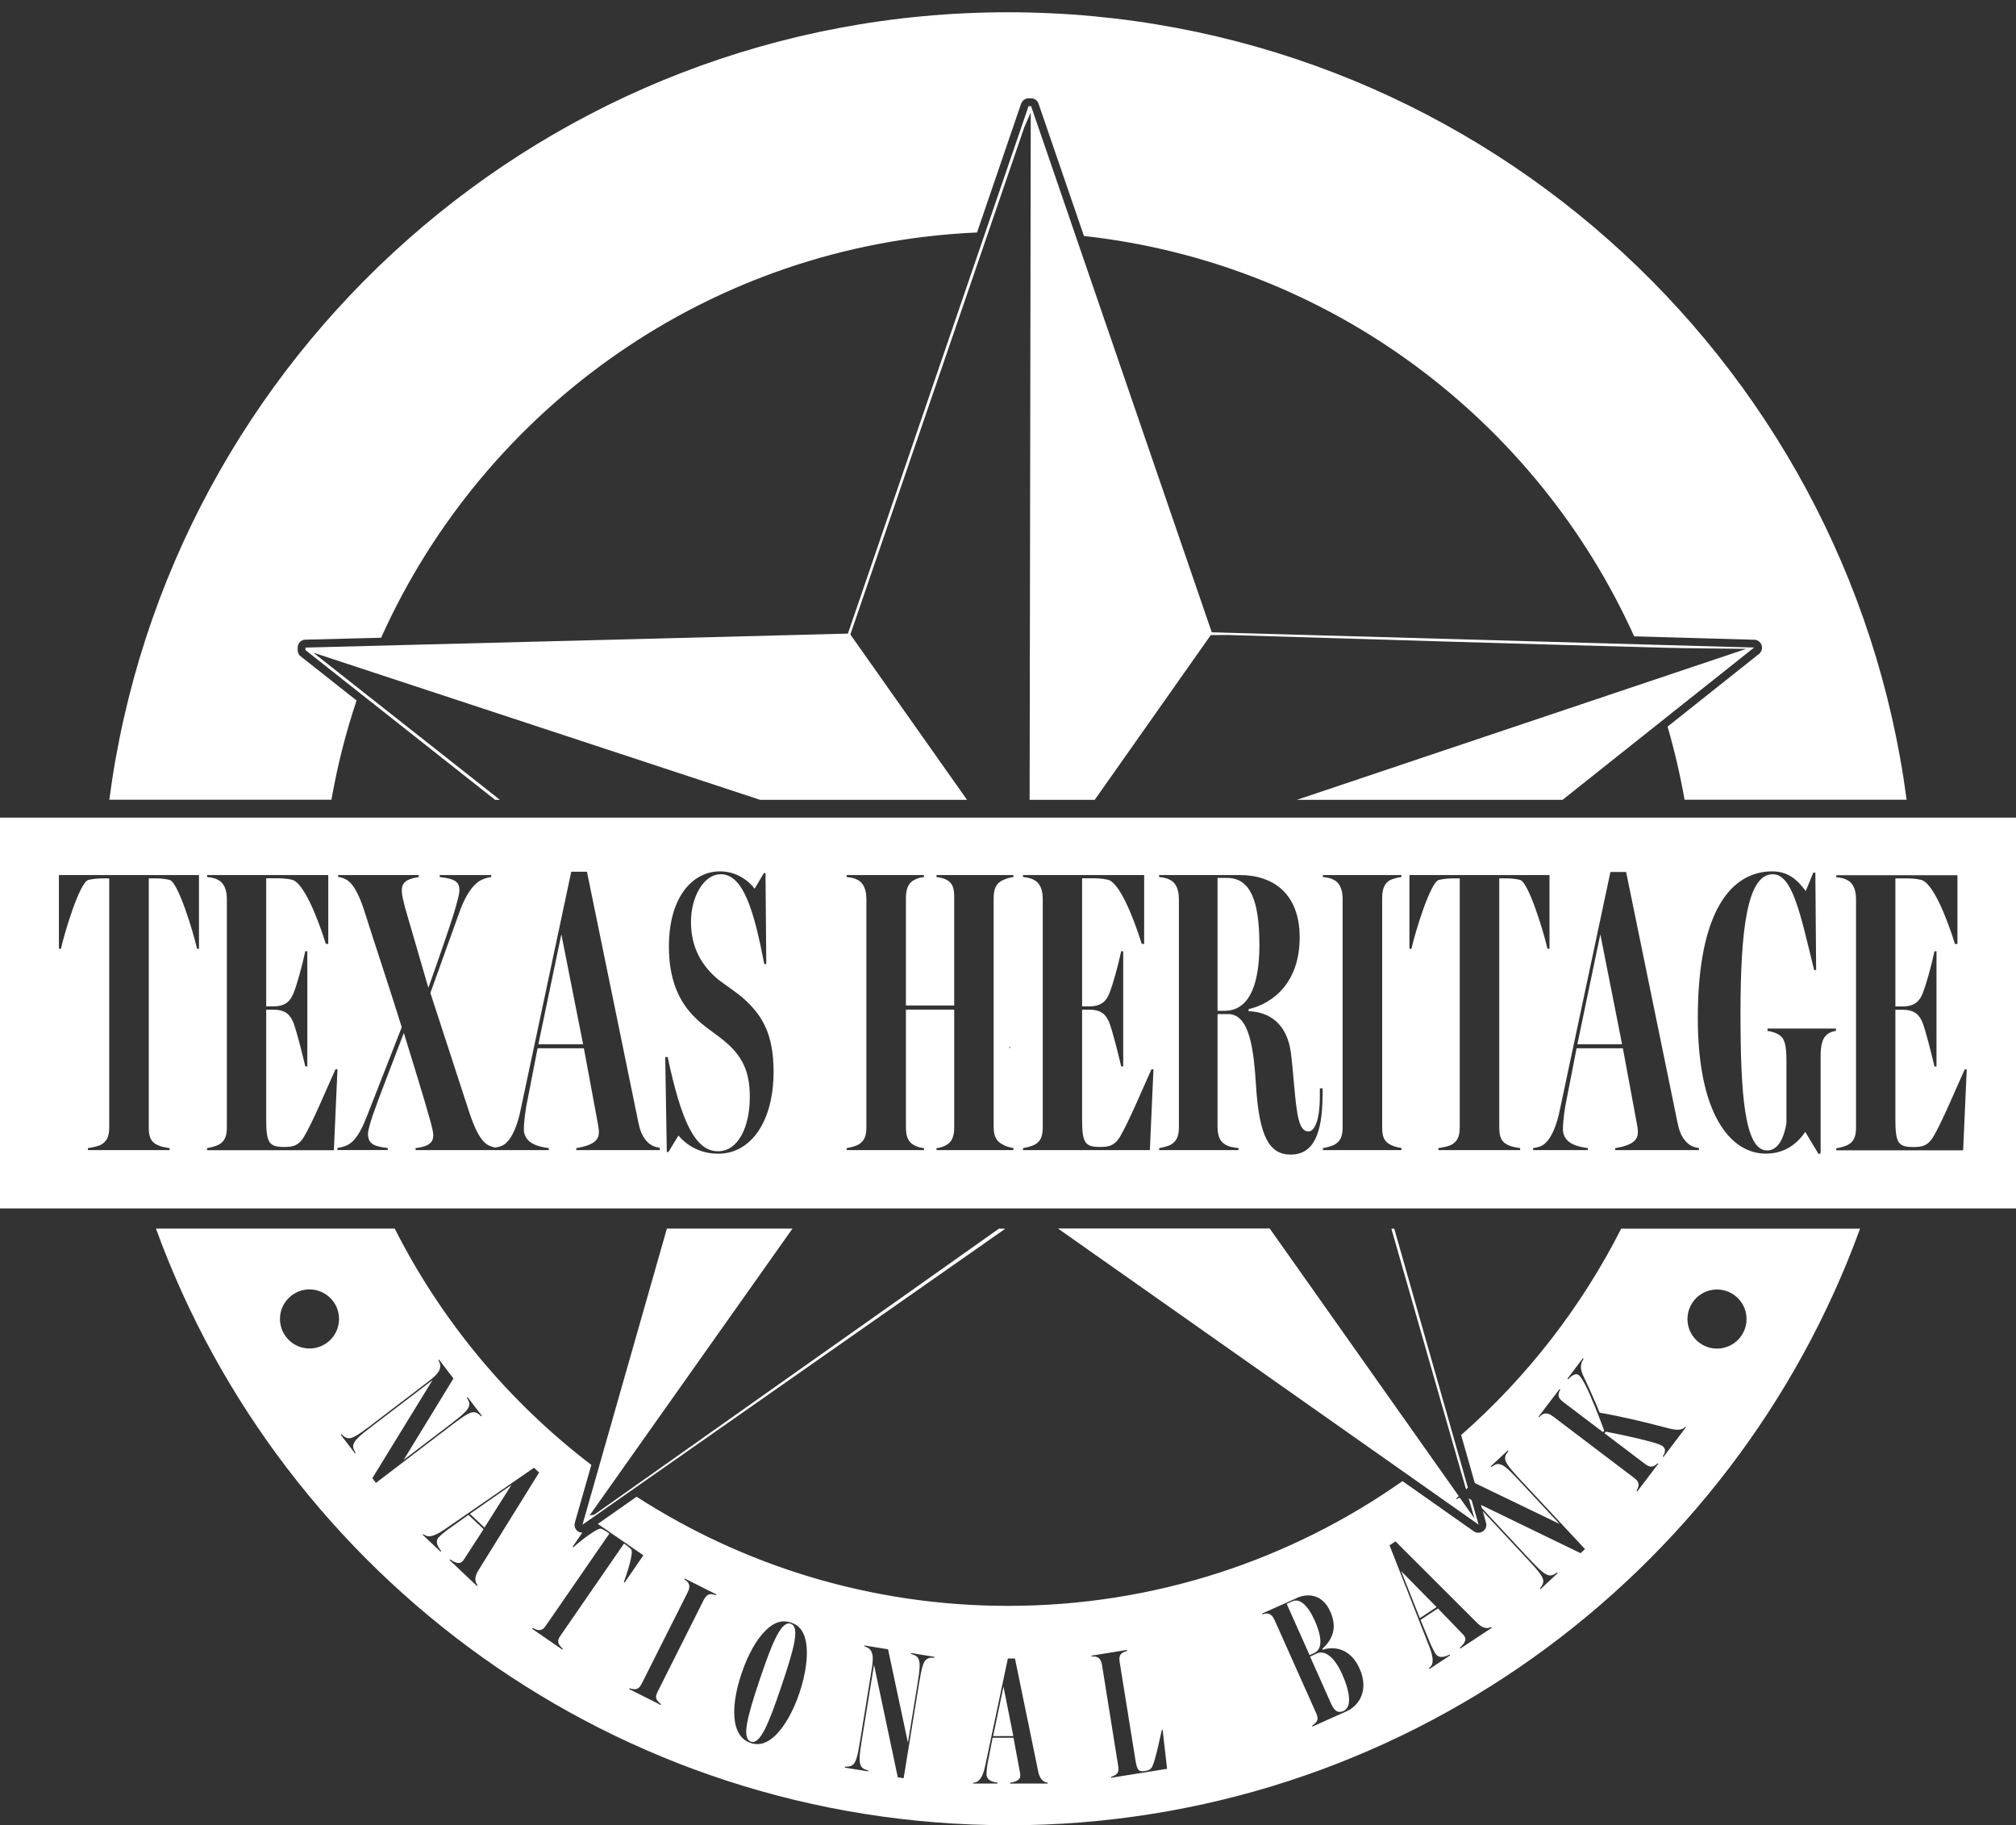 <?xml version="1.0" encoding="UTF-8"?>
<svg id="Layer_1" data-name="Layer 1" xmlns="http://www.w3.org/2000/svg" width="229.99" height="208.22" viewBox="0 0 229.99 208.22">
  <rect x="0" y="0" width="229.99" height="208.22" fill="#333333" stroke="none"/>
  <defs>
    <style>
      .cls-1 {
        fill: none;
      }

      .cls-2 {
        fill: #317abe;
      }

      .cls-3 {
        fill: #fff;
      }
    </style>
  </defs>
  <path class="cls-1" d="M168.1,169.11l.14.07-1.56-5.48c7.49-6.58,13.71-14.56,18.26-23.54h-25.89l8.4,29.55.64-.6Z"/>
  <polygon class="cls-1" points="169.06 172.05 168.96 171.68 168.52 171.46 169.06 172.05"/>
  <path class="cls-1" d="M114.99,0C61.8,0,17.74,39.83,11.06,91.23h1.41C19.12,40.54,62.49,1.4,114.99,1.4s95.87,39.14,102.52,89.83h1.41C212.25,39.83,168.19,0,114.99,0Z"/>
  <path class="cls-3" d="M114.71,140.16h-.75c-15.38,10.9-30.8,21.75-46.18,32.64l-.51.06,23.14-32.71h-14.33l-9.63,33.78,48.26-33.78Z"/>
  <path class="cls-3" d="M167.87,171.13c-.11-.08-.22-.16-.32-.21l.66,2.3-1.68-2.38c-.12.05-.23.11-.33.18l-.07-.08.29-.27-21.57-30.53h-24.16l47.99,33.78-.8-2.81Z"/>
  <path class="cls-3" d="M138.24,72.13l-20.61-60.02h-.29l-20.61,60.17-61.88,1.59v.29l21.63,17.08h.55l-21.29-16.79,50.97,16.79h23.61l-13.31-18.86,19.86-57.91.72-1.64-.13,78.41h7.43l13.24-18.8c.7.02,1.42-.02,2.12,0,16.43.5,32.88,1,49.31,1.44,3.22.09,6.43.09,9.65.14l-51.26,17.22h30.31l21.85-17.37-61.88-1.74Z"/>
  <polygon class="cls-3" points="167.46 169.71 159.06 140.16 158.73 140.16 167.25 169.9 167.46 169.71"/>
  <path class="cls-3" d="M114.99,208.22c44.7,0,82.76-28.36,97.21-68.06h-27.25c-4.55,8.97-10.77,16.96-18.26,23.54l1.56,5.48,9.66,4.66-4.62-4.96c-1.25-1.35-1.75-1.76-2.2-1.85-.38-.1-.72.16-.96.33l-.07-.08,1.96-1.83.07.08c-.15.2-.43.48-.38.89.03.42.45,1,1.67,2.31l7.44,7.98-.5.47-11.37-5.51.11.37,5.42,5.81c1.24,1.33,1.74,1.74,2.2,1.85.38.1.72-.16.96-.33l.07.08-1.96,1.83-.07-.08c.15-.2.41-.5.38-.89-.04-.44-.46-1.01-1.69-2.33l-5.21-5.59.37,1.31c.11.37-.03.76-.35.98-.16.11-.34.17-.52.17s-.36-.05-.52-.16l-8.14-5.73c-12.74,8.96-28.25,14.23-45.01,14.23-15.61,0-30.15-4.58-42.37-12.45l-4.42,3.1,5.2,3.58-2.14,3.11-.09-.06c.34-.87,1.13-3.36.85-3.71-.17-.19-.36-.35-.58-.5l-.25-.18-7.25,10.51c-.26.37-.35.66-.16,1,.11.2.25.32.43.5l-.06.09-3.45-2.38.06-.09c.23.11.44.2.64.24.38.04.62-.13.87-.5l7.25-10.51-.26-.18c-.19-.13-.44-.28-.68-.37-.43-.14-2.48,1.48-3.16,2.11l-.09-.06,1.1-1.6c-.18,0-.36-.06-.51-.16-.31-.22-.45-.62-.34-.98l1.88-6.59c-9.36-7.15-17.07-16.36-22.43-26.96h-27.24c14.44,39.7,52.51,68.06,97.21,68.06ZM195.88,147.1c1.86,0,3.37,1.51,3.37,3.37s-1.51,3.37-3.37,3.37-3.37-1.51-3.37-3.37,1.51-3.37,3.37-3.37ZM177.12,161.55c-.36-.28-.73-.4-1.07-.24-.15.07-.29.17-.45.36l-.08-.06,2.4-3.16.08.06c-.08.14-.14.26-.18.48-.07.36.13.65.49.92l4.56,3.46.14-.18c-.57-1.54-1.46-3.83-2.16-5.22-.3-.56-.56-.97-.76-1.12-.23-.17-.53-.06-.81.14-.13.11-.28.23-.39.35l-.08-.06,1.77-2.34.08.06c-.35.56-.42,1.06-.1,1.81.72,1.51,1.36,2.93,1.93,4.34,2.36.41,5.09,1.05,7.45,1.68.52.14,1.27.34,1.76.24.26-.04.41-.16.55-.31l.08.06-2.56,3.38-.08-.06c.18-.28.28-.51.25-.74-.02-.17-.12-.32-.3-.46-.16-.12-.72-.31-1.46-.51-1.46-.4-3.63-.86-4.99-1.11l-.14.18,4.63,3.51c.36.27.67.38,1,.22.21-.1.3-.19.42-.31l.08.06-2.4,3.16-.08-.06c.11-.21.17-.36.22-.56.05-.38-.1-.62-.46-.9l-9.32-7.07ZM159.2,175.83l9.24,9.23c.3.3.58.54.96.63.3.08.52,0,.73-.09l.06.09-3.59,2.37-.06-.09c.29-.27.82-.79.57-1.24-.07-.15-.22-.3-.31-.39l-2.76-2.86-1.98,1.31,1.16,2.8c.21.46.41.85.57,1.09.43.58,1.15.28,1.58.07l.06.09-2.35,1.55-.06-.09c.15-.15.35-.3.39-.61.09-.38-.04-1.07-.31-1.75l-4.58-11.66.67-.44ZM147.93,182.29c1.25-.56,2.94-.47,3.84,1.57.87,1.94.14,3.26-.92,4.24l.04.09c1.25-.4,3.16-.23,4.22,2.17,1.04,2.32.07,4.16-1.52,4.87l-3.87,1.73-.04-.09c.19-.13.32-.24.46-.39.23-.3.21-.59.03-1.01l-4.77-10.68c-.19-.42-.45-.7-.82-.72-.17-.02-.33.01-.57.09l-.04-.09,3.95-1.76ZM128.56,188.23l.02.1c-.2.05-.38.12-.57.24-.3.22-.35.56-.28,1.01l1.8,11.18c.19,1.2.37,1.38,1.12,1.26.41-.06.68-.17.86-.64.34-.77.76-2.84,1.03-4.02l.1-.02.5,4.44-6.37,1.02-.02-.1c.22-.08.37-.14.54-.25.3-.22.36-.52.28-.97l-1.85-11.55c-.07-.45-.25-.8-.61-.91-.16-.06-.33-.07-.57-.05l-.02-.1,4.02-.65ZM111.03,203.37c.21-.04.45-.06.66-.29.29-.27.56-.91.7-1.63l2.59-12.26h.81s2.63,12.79,2.63,12.79c.08.41.19.77.45,1.05.21.23.43.29.66.33v.1h-4.3s0-.1,0-.1c.39-.06,1.12-.21,1.16-.72.02-.16-.02-.37-.04-.5l-.73-3.91h-2.38s-.58,2.98-.58,2.98c-.08.5-.12.93-.12,1.22.04.72.81.87,1.28.93v.1h-2.81s0-.1,0-.1ZM96.39,201.53c.25,0,.65.02.94-.24.32-.3.52-.98.8-2.76l1.33-8.2c.12-.73.17-1.42-.01-1.84-.15-.38-.47-.58-.83-.68l.02-.1,2.67.43,2.27,10.65,1.09-6.69c.29-1.81.32-2.46.11-2.87-.15-.36-.57-.47-.85-.56l.02-.1,2.65.43-.02.1c-.25,0-.64-.04-.94.24-.32.28-.51.96-.8,2.74l-1.75,10.77-.67-.11-2.71-12.83-1.4,8.63c-.29,1.79-.31,2.44-.11,2.87.15.36.57.47.85.56l-.02.1-2.65-.43.02-.1ZM84.61,190.87c.74-2.19,1.72-3.89,2.77-4.91.98-.96,1.91-1.19,2.88-.86.96.32,1.53,1.08,1.72,2.41.21,1.4-.05,3.45-.77,5.59-.7,2.08-1.67,3.8-2.72,4.84-.9.87-1.83,1.24-2.85.89-1.08-.36-1.6-1.26-1.8-2.44-.23-1.45.04-3.37.77-5.52ZM71.81,192.59c.22.07.39.1.59.11.38-.02.59-.21.8-.62l5.26-10.45c.2-.41.26-.79.04-1.09-.09-.14-.22-.25-.43-.38l.05-.09,3.6,1.81-.05.09c-.19-.07-.34-.1-.56-.12-.37,0-.61.25-.82.65l-5.27,10.49c-.2.41-.26.7-.02,1.01.14.19.24.26.42.4l-.05.09-3.6-1.81.05-.09ZM60.92,167.43l.58.55-6.88,11.09c-.22.36-.39.68-.39,1.08,0,.31.12.51.25.69l-.07.08-3.12-2.95.07-.08c.33.23.95.62,1.34.27.13-.11.24-.28.31-.39l2.16-3.33-1.73-1.63-2.47,1.76c-.4.3-.73.59-.93.8-.47.55-.01,1.18.29,1.56l-.07.08-2.04-1.93.07-.07c.18.11.37.27.68.24.39,0,1.03-.28,1.63-.7l10.31-7.11ZM35.31,153.83c-1.86,0-3.37-1.51-3.37-3.37s1.51-3.37,3.37-3.37,3.37,1.51,3.37,3.37-1.51,3.37-3.37,3.37ZM40.58,165.74l-.08.06-1.63-2.14.08-.06c.18.17.45.46.85.47.44,0,1.05-.36,2.48-1.45l6.61-5.04c.59-.45,1.1-.91,1.26-1.35.15-.38.06-.75-.14-1.07l.08-.06,1.64,2.15-5.68,9.29,5.39-4.11c1.46-1.12,1.92-1.57,2.06-2.01.14-.37-.09-.73-.24-.99l.08-.06,1.63,2.14-.08.06c-.18-.17-.44-.47-.85-.47-.43-.01-1.04.35-2.47,1.44l-8.68,6.62-.41-.54,6.86-11.18-6.95,5.3c-1.45,1.1-1.91,1.56-2.06,2.01-.14.37.09.73.24.99Z"/>
  <polygon class="cls-3" points="114.48 192.4 113.3 198.04 115.6 198.04 114.48 192.4"/>
  <path class="cls-3" d="M85.66,198.68c1.02.34,1.96-1.8,3.48-6.31,1.43-4.25,2.15-6.78,1.07-7.14-1-.34-1.96,1.67-3.52,6.31-1.5,4.45-2.07,6.78-1.03,7.13Z"/>
  <path class="cls-3" d="M114.99,1.4C62.49,1.4,19.12,40.54,12.47,91.23h25.34c.68-3.88,1.64-7.66,2.87-11.32l-6.38-5.04c-.22-.17-.34-.43-.34-.71v-.29c0-.49.39-.89.88-.9l8.64-.22c11.8-26.28,37.64-44.89,67.98-46.23l5.03-14.69c.13-.37.47-.61.85-.61h.29c.39,0,.73.24.85.61l5.18,15.09c28.04,3.09,51.61,20.97,62.77,45.67l13.71.39c.38.01.71.26.83.62.12.36,0,.76-.29.99l-10.44,8.3c.79,2.72,1.44,5.51,1.94,8.34h25.33C210.86,40.54,167.5,1.4,114.99,1.4Z"/>
  <polygon class="cls-3" points="58.34 169.4 53.61 172.69 55.27 174.26 58.34 169.4"/>
  <polygon class="cls-3" points="159.85 179.23 161.98 184.59 163.89 183.33 159.85 179.23"/>
  <path class="cls-3" d="M149.92,188.57c1.08-.48.79-2.07.08-3.68-.83-1.85-1.76-2.59-2.59-2.21l-.62.28,2.61,5.85.53-.24Z"/>
  <path class="cls-3" d="M150.21,188.62l-.75.36,2.46,5.51c.37.74.76.95,1.35.69,1.06-.47.64-2.42-.15-4.19-.73-1.64-1.82-2.86-2.91-2.37Z"/>
  <polygon class="cls-3" points="61.42 119.12 66.52 119.12 64.04 106.58 61.42 119.12"/>
  <polygon class="cls-3" points="179.95 119.12 185.05 119.12 182.57 106.58 179.95 119.12"/>
  <path class="cls-3" d="M143.67,107.68c0-5.05-1.1-7.53-3.67-7.53h-1.1v15.16h.78c2.52,0,4-2.34,4-7.62Z"/>
  <path class="cls-3" d="M0,93.27v44.58h229.99v-44.58H0ZM115.29,119.54c-.17.02-.13-.1-.16-.16l.16.16ZM22.71,108.23h-.23c-.46-2.02-2.16-7.58-3.12-7.85-.55-.14-1.1-.18-1.7-.18h-.69v28.38c0,1.01.18,1.65.96,2.02.46.23.87.28,1.42.37v.23h-9.32v-.23c.55-.09,1.06-.18,1.47-.37.73-.41.96-1.01.96-2.02v-28.38h-.69c-.5,0-1.15.05-1.7.18-.97.28-2.66,5.83-3.12,7.85h-.23v-8.41h15.98v8.41ZM23.62,131.2v-.23c.51-.09.87-.18,1.29-.37.74-.37.97-1.01.97-2.02v-26c0-1.01-.28-1.84-1.01-2.21-.32-.18-.69-.27-1.24-.32v-.23h13.82v7.85h-.28c-.96-3.08-2.53-6.93-3.81-7.3-.73-.18-1.38-.18-1.98-.18h-1.01v14.61h.83c1.52,0,1.97-.78,2.25-1.42.41-.96,1.01-3.17,1.38-4.87h.23v13.14h-.23c-.37-1.56-1.01-4.13-1.38-5.05-.32-.73-.78-1.42-2.25-1.42h-.83v12.49c0,2.71.32,3.17,2.07,3.17.96,0,1.61-.14,2.2-1.1.97-1.56,2.57-5.42,3.63-7.76h.23l-.41,9.23h-14.47ZM75.29,131.2h-9.55v-.23c.87-.14,2.48-.46,2.57-1.61.05-.37-.05-.83-.09-1.1l-1.61-8.68h-5.28l-1.29,6.61c-.18,1.1-.28,2.07-.28,2.71.09,1.61,1.79,1.93,2.85,2.07v.23h-15.2v-.23c1.52-.18,2.02-.64,2.02-1.47,0-.32-.14-.92-.37-1.75-.6-2.21-2.25-7.49-2.99-9.92-.64,1.7-2.94,7.62-3.54,9.37-.32.96-.55,1.79-.55,2.11,0,1.29.83,1.47,2.25,1.65v.23h-5.74v-.23c.46-.09.96-.18,1.42-.5.92-.64,1.52-2.02,2.02-3.31l3.9-9.97c-1.01-3.31-3.58-11.07-4.27-13.27-.37-1.19-.96-2.62-1.65-3.26-.37-.37-.97-.6-1.33-.6v-.23h9.19v.23c-1.56.23-1.97.74-1.93,1.65,0,.37.14.92.37,1.84l2.66,9.14c.74-2.07,2.57-7.3,2.99-8.77.32-1.1.55-1.93.55-2.34,0-1.01-.55-1.33-2.25-1.52v-.23h5.88v.23c-.5.05-1.15.28-1.61.64-.87.74-1.47,1.88-1.98,3.26l-3.35,9.32,4.5,13.82c.51,1.47,1.01,2.57,1.65,3.21.34.34.79.52,1.25.61.43-.08.91-.16,1.32-.61.64-.6,1.24-2.02,1.56-3.63l5.79-27.23h1.79l5.83,28.43c.18.92.41,1.7,1.01,2.34.46.5.96.64,1.47.73v.23ZM81.95,131.61c-2.3,0-3.77-1.15-4.55-2.07l-1.15,1.88h-.18l-.18-10.84h.28c1.52,7.16,3.08,10.75,5.74,10.75,2.3,0,3.63-2.76,3.63-6.2,0-2.8-.78-4.68-3.03-6.48-1.06-.87-2.21-1.56-3.12-2.48-1.98-1.88-3.08-4.5-3.08-8.18,0-5.74,2.76-8.59,5.83-8.59,1.88,0,3.26,1.06,3.95,1.98l1.06-1.79h.18l.09,10.38h-.23c-1.15-5.92-2.34-10.24-4.96-10.24-1.98,0-3.4,2.62-3.4,5.42,0,2.99,1.24,5.01,3.08,6.57.96.73,2.11,1.47,2.99,2.25,2.07,1.88,3.35,4,3.35,8.27,0,5.88-2.71,9.37-6.29,9.37ZM115.61,131.2h-8.77v-.23c.32-.04.64-.09,1.06-.32.73-.37.96-1.06.96-2.07v-13.41h-5.51v13.41c0,1.01.23,1.7.96,2.07.46.23.73.28,1.1.32v.23h-8.82v-.23c.5-.09.87-.18,1.29-.37.73-.41.96-1.01.96-2.02v-26c0-1.01-.27-1.84-1.01-2.21-.32-.18-.69-.27-1.24-.32v-.23h8.82v.23c-.37.05-.64.09-1.1.32-.73.37-.96,1.1-.96,2.11v12.22h5.51v-12.22c0-1.01-.09-1.7-.87-2.11-.41-.23-.83-.27-1.15-.32v-.23h8.77v.23c-.46.05-.83.19-1.24.37-.78.37-1.01,1.06-1.01,2.07v26.04c0,1.01.27,1.65,1.01,2.02.41.23.73.32,1.24.41v.23ZM131.18,131.2h-14.47v-.23c.5-.09.87-.18,1.29-.37.73-.37.96-1.01.96-2.02v-26c0-1.01-.27-1.84-1.01-2.21-.32-.18-.69-.27-1.24-.32v-.23h13.82v7.85h-.28c-.96-3.08-2.52-6.93-3.81-7.3-.74-.18-1.38-.18-1.98-.18h-1.01v14.61h.83c1.52,0,1.98-.78,2.25-1.42.41-.96,1.01-3.17,1.38-4.87h.23v13.14h-.23c-.37-1.56-1.01-4.13-1.38-5.05-.32-.73-.78-1.42-2.25-1.42h-.83v12.49c0,2.71.32,3.17,2.07,3.17.96,0,1.61-.14,2.21-1.1.96-1.56,2.57-5.42,3.63-7.76h.23l-.41,9.23ZM150.88,125.14c-.05,4.04-.96,6.57-3.63,6.57-2.43,0-3.58-2.02-3.95-7.72-.27-4.18-.69-8.31-3.21-8.31h-1.19v12.81c0,1.01.23,1.7.87,2.07.37.23.78.32,1.52.41v.23h-9.05v-.23c.5-.09.87-.18,1.29-.37.73-.41.96-1.01.96-2.02v-26c0-1.01-.27-1.84-1.01-2.21-.32-.18-.69-.27-1.24-.32v-.23h9.19c3.81,0,6.84,2.11,6.84,7.12s-2.89,7.49-5.83,8.18v.23c2.39.09,4.36,1.42,4.82,4.68.32,2.53.37,4.41.69,6.61.23,1.61.6,2.43,1.33,2.43.6,0,1.29-1.06,1.29-4v-.92h.32v.96ZM159.88,131.2h-8.96v-.23c.5-.09.87-.18,1.29-.37.73-.41.96-1.01.96-2.02v-26c0-1.01-.27-1.84-1.01-2.21-.32-.18-.69-.27-1.24-.32v-.23h8.96v.23c-.46.05-.78.14-1.24.32-.73.37-.96,1.1-.96,2.11v26.09c0,1.01.18,1.65.96,2.02.46.23.73.28,1.24.37v.23ZM173.43,100.38c-.55-.14-1.1-.18-1.7-.18h-.69v28.38c0,1.01.18,1.65.96,2.02.46.23.87.28,1.42.37v.23h-9.32v-.23c.55-.09,1.06-.18,1.47-.37.73-.41.96-1.01.96-2.02v-28.38h-.69c-.5,0-1.15.05-1.7.18-.96.28-2.66,5.83-3.12,7.85h-.23v-8.41h15.98v8.41h-.23c-.46-2.02-2.16-7.58-3.12-7.85ZM193.82,131.2h-9.55v-.23c.87-.14,2.48-.46,2.57-1.61.05-.37-.04-.83-.09-1.1l-1.61-8.68h-5.28l-1.29,6.61c-.18,1.1-.27,2.07-.27,2.71.09,1.61,1.79,1.93,2.85,2.07v.23h-6.25v-.23c.46-.09,1.01-.14,1.47-.64.64-.6,1.24-2.02,1.56-3.63l5.79-27.23h1.79l5.83,28.43c.18.92.41,1.7,1.01,2.34.46.5.96.64,1.47.73v.23ZM209.44,117.6c-.37.05-.78.18-1.1.5-.5.46-.64,1.33-.64,2.39v11.07l-.23.09-1.52-2.53c-.92,1.33-2.3,2.48-4.5,2.48-4.09,0-7.76-4.59-7.76-15.48,0-12.26,3.86-16.72,8.5-16.72,1.74,0,2.85.92,3.81,2.25l.87-2.11h.23l.09,11.12h-.23c-1.61-6.57-2.48-10.93-4.73-10.93-2.89,0-3.67,6.25-3.67,15.89,0,9.14.46,15.62,3.03,15.62,1.19,0,1.88-1.24,2.21-3.08v-7.21c0-1.19-.09-2.3-.64-2.75-.46-.41-1.19-.55-1.52-.6v-.27h7.81v.27ZM219.22,100.38c-.74-.18-1.38-.18-1.98-.18h-1.01v14.61h.83c1.52,0,1.98-.78,2.25-1.42.41-.96,1.01-3.17,1.38-4.87h.23v13.14h-.23c-.37-1.56-1.01-4.13-1.38-5.05-.32-.73-.78-1.42-2.25-1.42h-.83v12.49c0,2.71.32,3.17,2.07,3.17.96,0,1.61-.14,2.21-1.1.96-1.56,2.57-5.42,3.63-7.76h.23l-.41,9.23h-14.47v-.23c.5-.09.87-.18,1.29-.37.73-.37.96-1.01.96-2.02v-26c0-1.01-.27-1.84-1.01-2.21-.32-.18-.69-.27-1.24-.32v-.23h13.82v7.85h-.28c-.96-3.08-2.52-6.93-3.81-7.3Z"/>
  <path class="cls-2" d="M115.29,119.54l-.16-.16c.03.06-.02.18.16.16Z"/>
</svg>